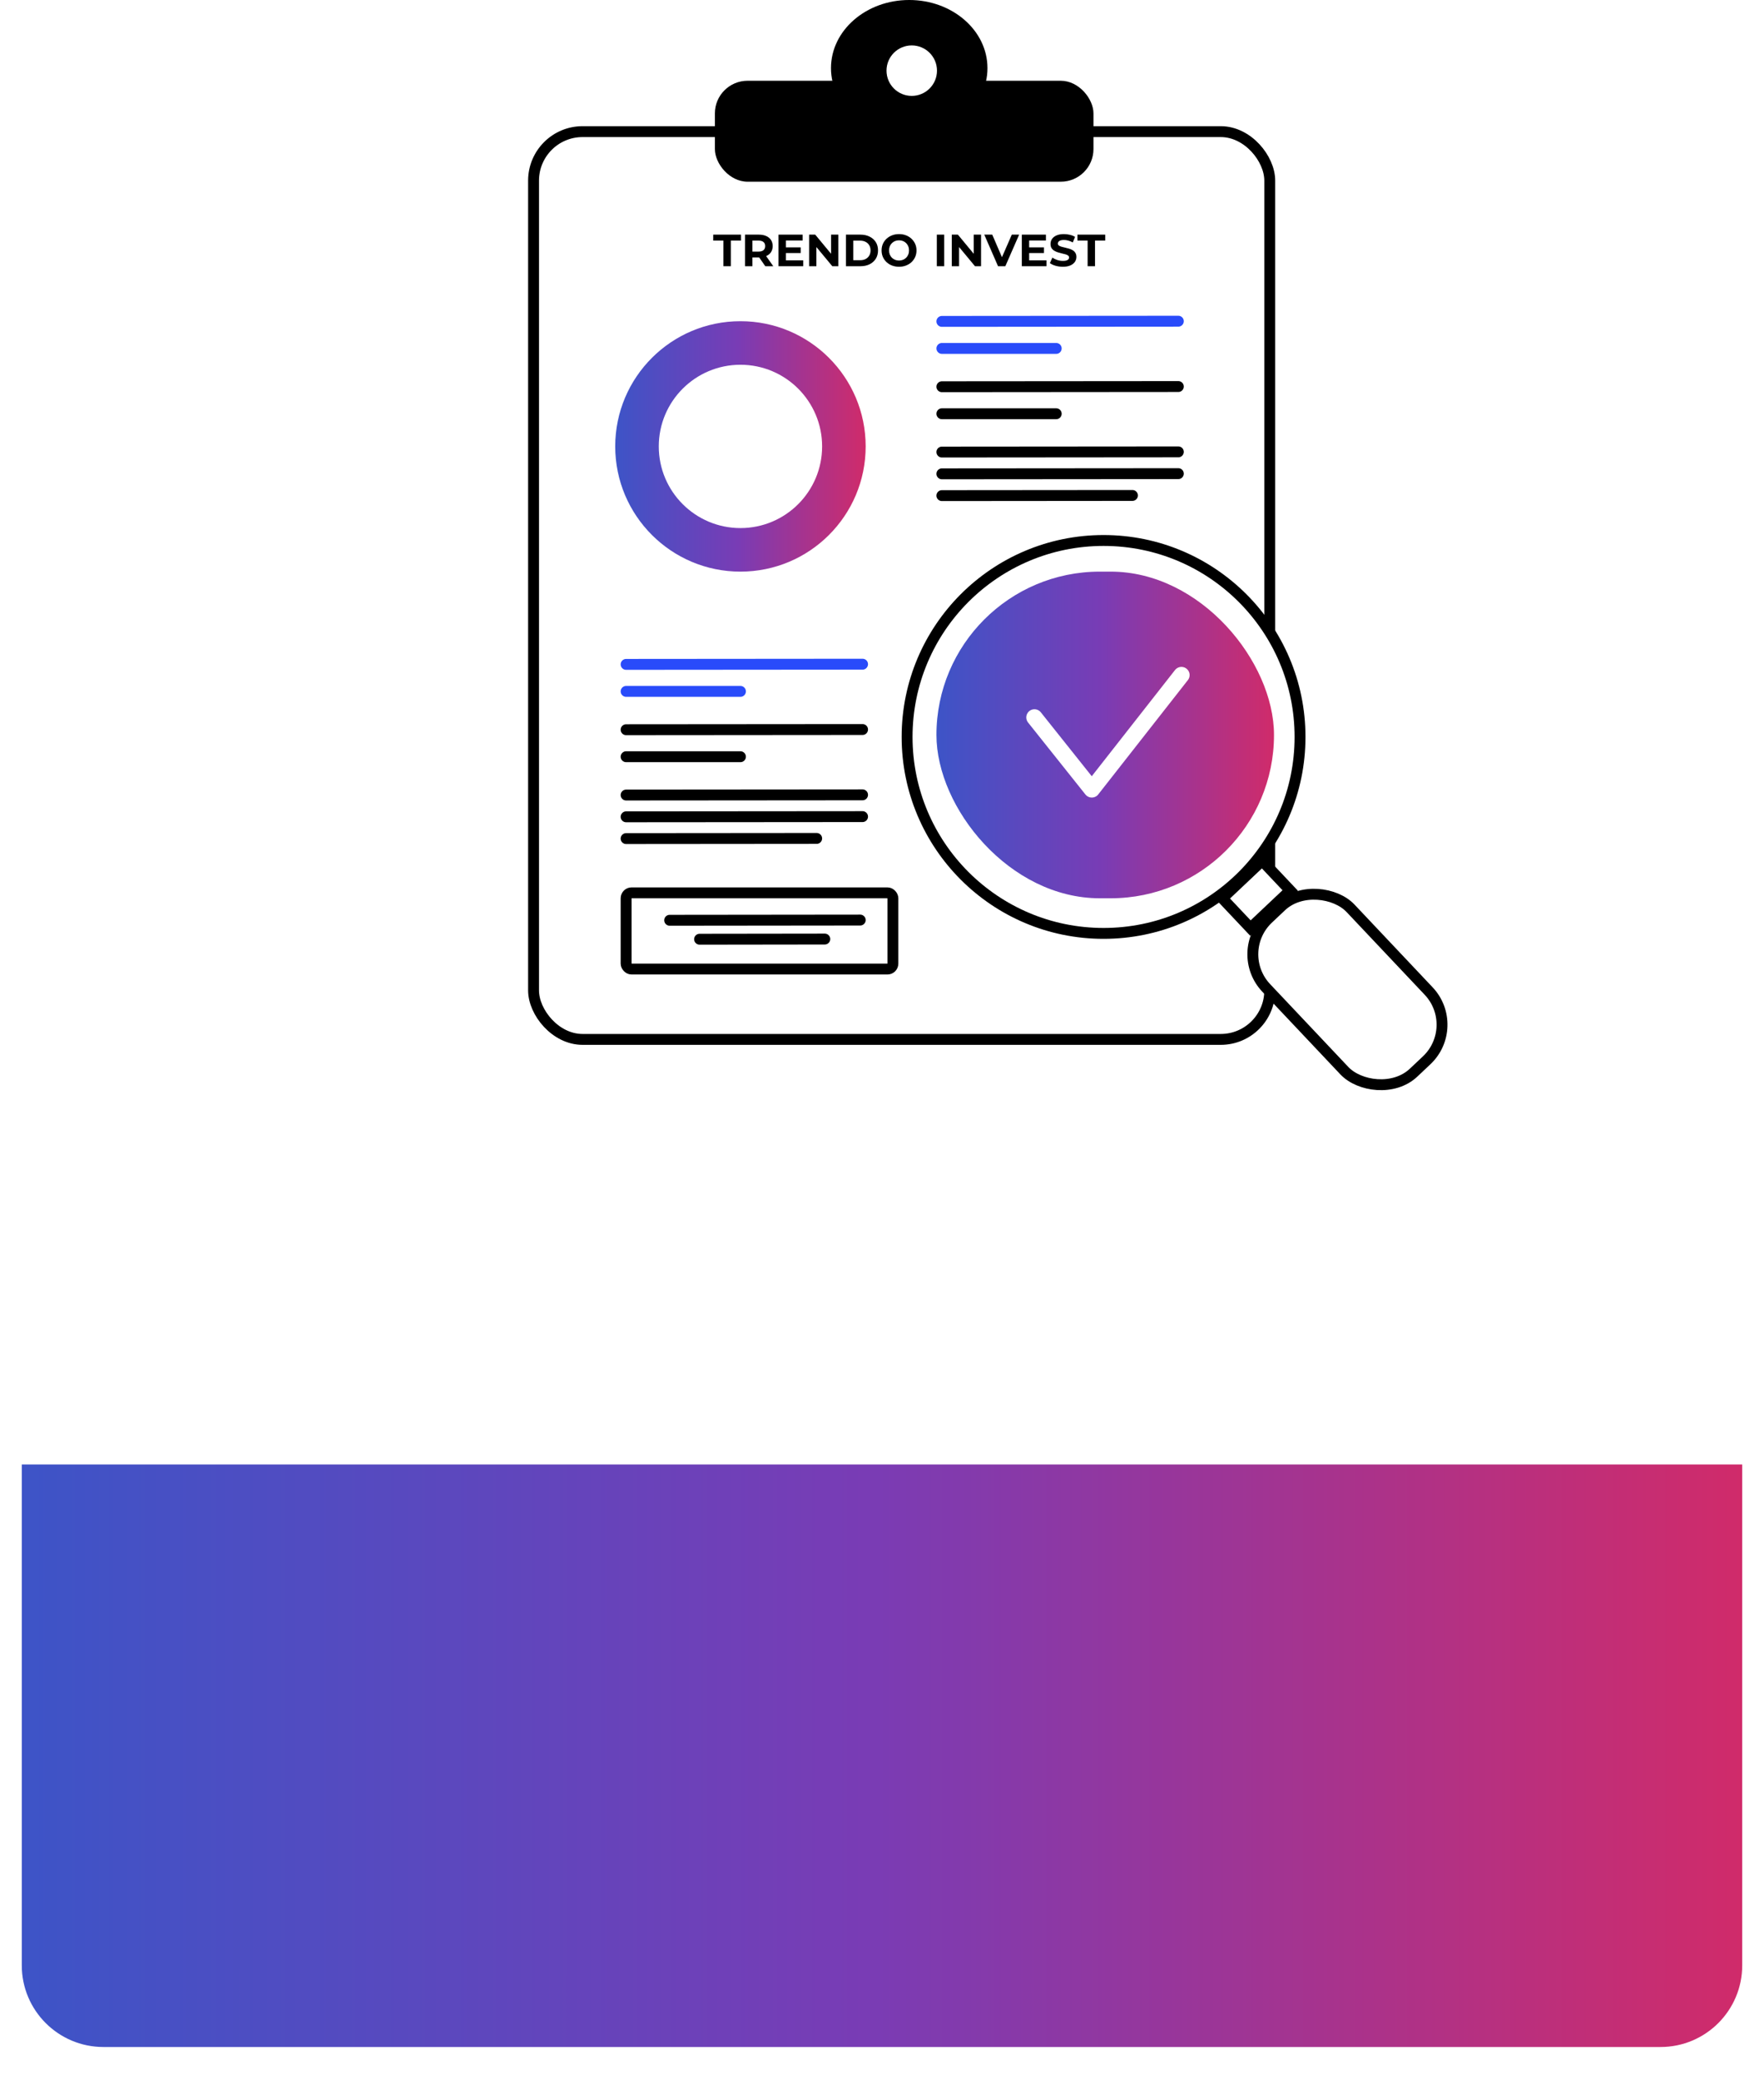 <?xml version="1.0" encoding="UTF-8"?> <svg xmlns="http://www.w3.org/2000/svg" width="324" height="382" viewBox="0 0 324 382" fill="none"><g filter="url(#filter0_d_288_26)"><rect x="4" y="70" width="316" height="304" rx="15" fill="white"></rect></g><path d="M4 269H320V361C320 369.284 313.284 376 305 376H19C10.716 376 4 369.284 4 361V269Z" fill="url(#paint0_linear_288_26)"></path><rect x="98" y="24" width="136" height="58" rx="11" fill="white"></rect><path d="M132.876 48.9V44.193H131V43.099H136.107V44.193H134.232V48.9H132.876Z" fill="black"></path><path d="M136.837 48.9V43.099H139.374C139.899 43.099 140.351 43.184 140.731 43.356C141.11 43.521 141.403 43.762 141.61 44.077C141.816 44.392 141.92 44.767 141.92 45.204C141.92 45.635 141.816 46.008 141.61 46.322C141.403 46.632 141.11 46.869 140.731 47.035C140.351 47.201 139.899 47.284 139.374 47.284H137.591L138.194 46.695V48.9H136.837ZM140.563 48.9L139.098 46.795H140.546L142.028 48.9H140.563ZM138.194 46.845L137.591 46.215H139.299C139.718 46.215 140.03 46.126 140.237 45.95C140.443 45.767 140.546 45.519 140.546 45.204C140.546 44.883 140.443 44.635 140.237 44.458C140.03 44.281 139.718 44.193 139.299 44.193H137.591L138.194 43.554V46.845Z" fill="black"></path><path d="M144.242 45.436H147.063V46.48H144.242V45.436ZM144.342 47.822H147.532V48.9H142.994V43.099H147.424V44.176H144.342V47.822Z" fill="black"></path><path d="M148.612 48.9V43.099H149.734L153.192 47.276H152.647V43.099H153.987V48.9H152.873L149.407 44.723H149.951V48.9H148.612Z" fill="black"></path><path d="M155.374 48.9V43.099H158.036C158.673 43.099 159.234 43.22 159.719 43.463C160.205 43.701 160.584 44.035 160.858 44.466C161.131 44.897 161.268 45.408 161.268 45.999C161.268 46.585 161.131 47.096 160.858 47.532C160.584 47.963 160.205 48.3 159.719 48.543C159.234 48.781 158.673 48.9 158.036 48.9H155.374ZM156.73 47.798H157.969C158.36 47.798 158.698 47.726 158.982 47.582C159.273 47.433 159.496 47.223 159.652 46.952C159.814 46.682 159.895 46.364 159.895 45.999C159.895 45.629 159.814 45.311 159.652 45.046C159.496 44.776 159.273 44.568 158.982 44.425C158.698 44.276 158.36 44.201 157.969 44.201H156.73V47.798Z" fill="black"></path><path d="M165.138 48.999C164.675 48.999 164.245 48.925 163.848 48.776C163.458 48.626 163.117 48.416 162.827 48.146C162.542 47.875 162.319 47.557 162.157 47.193C162.001 46.828 161.923 46.43 161.923 45.999C161.923 45.568 162.001 45.17 162.157 44.806C162.319 44.441 162.545 44.124 162.835 43.853C163.126 43.582 163.466 43.372 163.857 43.223C164.248 43.074 164.672 42.999 165.129 42.999C165.593 42.999 166.017 43.074 166.402 43.223C166.793 43.372 167.131 43.582 167.415 43.853C167.706 44.124 167.932 44.441 168.093 44.806C168.255 45.165 168.336 45.563 168.336 45.999C168.336 46.43 168.255 46.831 168.093 47.201C167.932 47.566 167.706 47.883 167.415 48.154C167.131 48.419 166.793 48.626 166.402 48.776C166.017 48.925 165.596 48.999 165.138 48.999ZM165.129 47.856C165.392 47.856 165.632 47.811 165.85 47.723C166.073 47.635 166.268 47.508 166.436 47.342C166.603 47.176 166.731 46.98 166.821 46.753C166.916 46.527 166.963 46.276 166.963 45.999C166.963 45.723 166.916 45.472 166.821 45.245C166.731 45.019 166.603 44.822 166.436 44.657C166.274 44.491 166.081 44.364 165.858 44.276C165.635 44.187 165.392 44.143 165.129 44.143C164.867 44.143 164.624 44.187 164.401 44.276C164.183 44.364 163.991 44.491 163.823 44.657C163.656 44.822 163.525 45.019 163.43 45.245C163.34 45.472 163.296 45.723 163.296 45.999C163.296 46.27 163.34 46.521 163.43 46.753C163.525 46.98 163.653 47.176 163.815 47.342C163.982 47.508 164.178 47.635 164.401 47.723C164.624 47.811 164.867 47.856 165.129 47.856Z" fill="black"></path><path d="M172.07 48.9V43.099H173.426V48.9H172.07Z" fill="black"></path><path d="M174.817 48.9V43.099H175.939L179.397 47.276H178.853V43.099H180.193V48.9H179.079L175.613 44.723H176.157V48.9H174.817Z" fill="black"></path><path d="M183.313 48.9L180.785 43.099H182.25L184.46 48.237H183.598L185.842 43.099H187.19L184.653 48.9H183.313Z" fill="black"></path><path d="M188.927 45.436H191.748V46.48H188.927V45.436ZM189.027 47.822H192.217V48.9H187.679V43.099H192.108V44.176H189.027V47.822Z" fill="black"></path><path d="M195.222 48.999C194.753 48.999 194.304 48.938 193.874 48.817C193.444 48.69 193.098 48.527 192.836 48.328L193.296 47.317C193.548 47.494 193.843 47.64 194.184 47.756C194.53 47.867 194.879 47.922 195.231 47.922C195.499 47.922 195.713 47.897 195.875 47.847C196.043 47.792 196.166 47.718 196.244 47.624C196.322 47.53 196.361 47.422 196.361 47.3C196.361 47.146 196.3 47.024 196.177 46.936C196.054 46.842 195.892 46.767 195.691 46.712C195.49 46.651 195.267 46.596 195.021 46.546C194.781 46.491 194.538 46.425 194.293 46.347C194.053 46.27 193.832 46.17 193.631 46.049C193.43 45.927 193.266 45.767 193.137 45.568C193.015 45.369 192.953 45.115 192.953 44.806C192.953 44.474 193.042 44.173 193.221 43.903C193.405 43.626 193.679 43.408 194.042 43.248C194.41 43.082 194.871 42.999 195.423 42.999C195.792 42.999 196.154 43.044 196.512 43.132C196.869 43.215 197.184 43.342 197.458 43.513L197.039 44.532C196.766 44.378 196.492 44.264 196.219 44.193C195.945 44.115 195.677 44.077 195.415 44.077C195.152 44.077 194.938 44.107 194.77 44.168C194.603 44.229 194.483 44.309 194.41 44.408C194.337 44.502 194.301 44.612 194.301 44.74C194.301 44.889 194.363 45.01 194.485 45.104C194.608 45.193 194.77 45.264 194.971 45.32C195.172 45.375 195.392 45.43 195.632 45.486C195.878 45.541 196.121 45.604 196.361 45.676C196.607 45.748 196.83 45.845 197.031 45.966C197.232 46.088 197.394 46.248 197.516 46.447C197.645 46.646 197.709 46.897 197.709 47.201C197.709 47.527 197.617 47.825 197.433 48.096C197.248 48.367 196.972 48.585 196.604 48.751C196.241 48.916 195.78 48.999 195.222 48.999Z" fill="black"></path><path d="M199.768 48.9V44.193H197.893V43.099H203V44.193H201.124V48.9H199.768Z" fill="black"></path><rect x="98" y="24.178" width="135.219" height="166.743" rx="9" stroke="black" stroke-width="2"></rect><circle cx="202.696" cy="135.364" r="36.086" fill="white" stroke="black" stroke-width="2"></circle><line x1="172.999" y1="59.035" x2="216.43" y2="59" stroke="#294BFA" stroke-width="2" stroke-linecap="round"></line><path d="M173 63.999H194" stroke="#294BFA" stroke-width="2" stroke-linecap="round"></path><line x1="172.999" y1="71.035" x2="216.43" y2="71" stroke="black" stroke-width="2" stroke-linecap="round"></line><line x1="172.999" y1="83.035" x2="216.43" y2="83" stroke="black" stroke-width="2" stroke-linecap="round"></line><line x1="172.999" y1="87.035" x2="216.43" y2="87" stroke="black" stroke-width="2" stroke-linecap="round"></line><line x1="172.999" y1="91.037" x2="207.999" y2="91.007" stroke="black" stroke-width="2" stroke-linecap="round"></line><path d="M173 75.997H194" stroke="black" stroke-width="2" stroke-linecap="round"></path><line x1="122.999" y1="169.038" x2="157.999" y2="169" stroke="black" stroke-width="2" stroke-linecap="round"></line><path d="M128.495 172.52L151.495 172.489" stroke="black" stroke-width="2" stroke-linecap="round"></path><line x1="114.999" y1="122.035" x2="158.43" y2="122" stroke="#294BFA" stroke-width="2" stroke-linecap="round"></line><path d="M115 126.997H136" stroke="#294BFA" stroke-width="2" stroke-linecap="round"></path><line x1="114.999" y1="134.035" x2="158.43" y2="134" stroke="black" stroke-width="2" stroke-linecap="round"></line><line x1="114.999" y1="146.035" x2="158.43" y2="146" stroke="black" stroke-width="2" stroke-linecap="round"></line><line x1="114.999" y1="150.035" x2="158.43" y2="150" stroke="black" stroke-width="2" stroke-linecap="round"></line><line x1="114.999" y1="154.035" x2="149.999" y2="154.005" stroke="black" stroke-width="2" stroke-linecap="round"></line><path d="M115 138.997H136" stroke="black" stroke-width="2" stroke-linecap="round"></path><rect x="224.507" y="165.002" width="10.053" height="7.516" transform="rotate(-43.352 224.507 165.002)" fill="white" stroke="black" stroke-width="2"></rect><rect x="226.39" y="174.918" width="21.302" height="38.903" rx="9" transform="rotate(-43.352 226.39 174.918)" fill="white" stroke="black" stroke-width="2"></rect><rect x="131.305" y="14.834" width="69.537" height="18.543" rx="6" fill="black"></rect><ellipse cx="167" cy="12.516" rx="14.371" ry="12.517" fill="black"></ellipse><circle cx="167.464" cy="12.979" r="4.636" fill="white"></circle><circle cx="136" cy="81.999" r="23" fill="url(#paint1_linear_288_26)"></circle><circle cx="136" cy="81.999" r="15" fill="white"></circle><rect x="172" y="104.999" width="62" height="60" rx="30" fill="url(#paint2_linear_288_26)"></rect><path d="M190 131.777L200.537 144.999L217 123.999" stroke="white" stroke-width="3" stroke-linecap="round" stroke-linejoin="round"></path><rect x="115" y="163.999" width="49" height="14" rx="1" stroke="black" stroke-width="2"></rect><defs><filter id="filter0_d_288_26" x="0" y="70" width="324" height="312" filterUnits="userSpaceOnUse" color-interpolation-filters="sRGB"><feFlood flood-opacity="0" result="BackgroundImageFix"></feFlood><feColorMatrix in="SourceAlpha" type="matrix" values="0 0 0 0 0 0 0 0 0 0 0 0 0 0 0 0 0 0 127 0" result="hardAlpha"></feColorMatrix><feOffset dy="4"></feOffset><feGaussianBlur stdDeviation="2"></feGaussianBlur><feComposite in2="hardAlpha" operator="out"></feComposite><feColorMatrix type="matrix" values="0 0 0 0 0 0 0 0 0 0 0 0 0 0 0 0 0 0 0.25 0"></feColorMatrix><feBlend mode="normal" in2="BackgroundImageFix" result="effect1_dropShadow_288_26"></feBlend><feBlend mode="normal" in="SourceGraphic" in2="effect1_dropShadow_288_26" result="shape"></feBlend></filter><linearGradient id="paint0_linear_288_26" x1="4" y1="322.5" x2="320" y2="322.5" gradientUnits="userSpaceOnUse"><stop stop-color="#3D54C7"></stop><stop offset="0.49" stop-color="#793CB5"></stop><stop offset="1" stop-color="#D02B6A"></stop></linearGradient><linearGradient id="paint1_linear_288_26" x1="113" y1="81.999" x2="159" y2="81.999" gradientUnits="userSpaceOnUse"><stop stop-color="#3D54C7"></stop><stop offset="0.49" stop-color="#793CB5"></stop><stop offset="1" stop-color="#D02B6A"></stop></linearGradient><linearGradient id="paint2_linear_288_26" x1="172" y1="134.999" x2="234" y2="134.999" gradientUnits="userSpaceOnUse"><stop stop-color="#3D54C7"></stop><stop offset="0.49" stop-color="#793CB5"></stop><stop offset="1" stop-color="#D02B6A"></stop></linearGradient></defs></svg> 